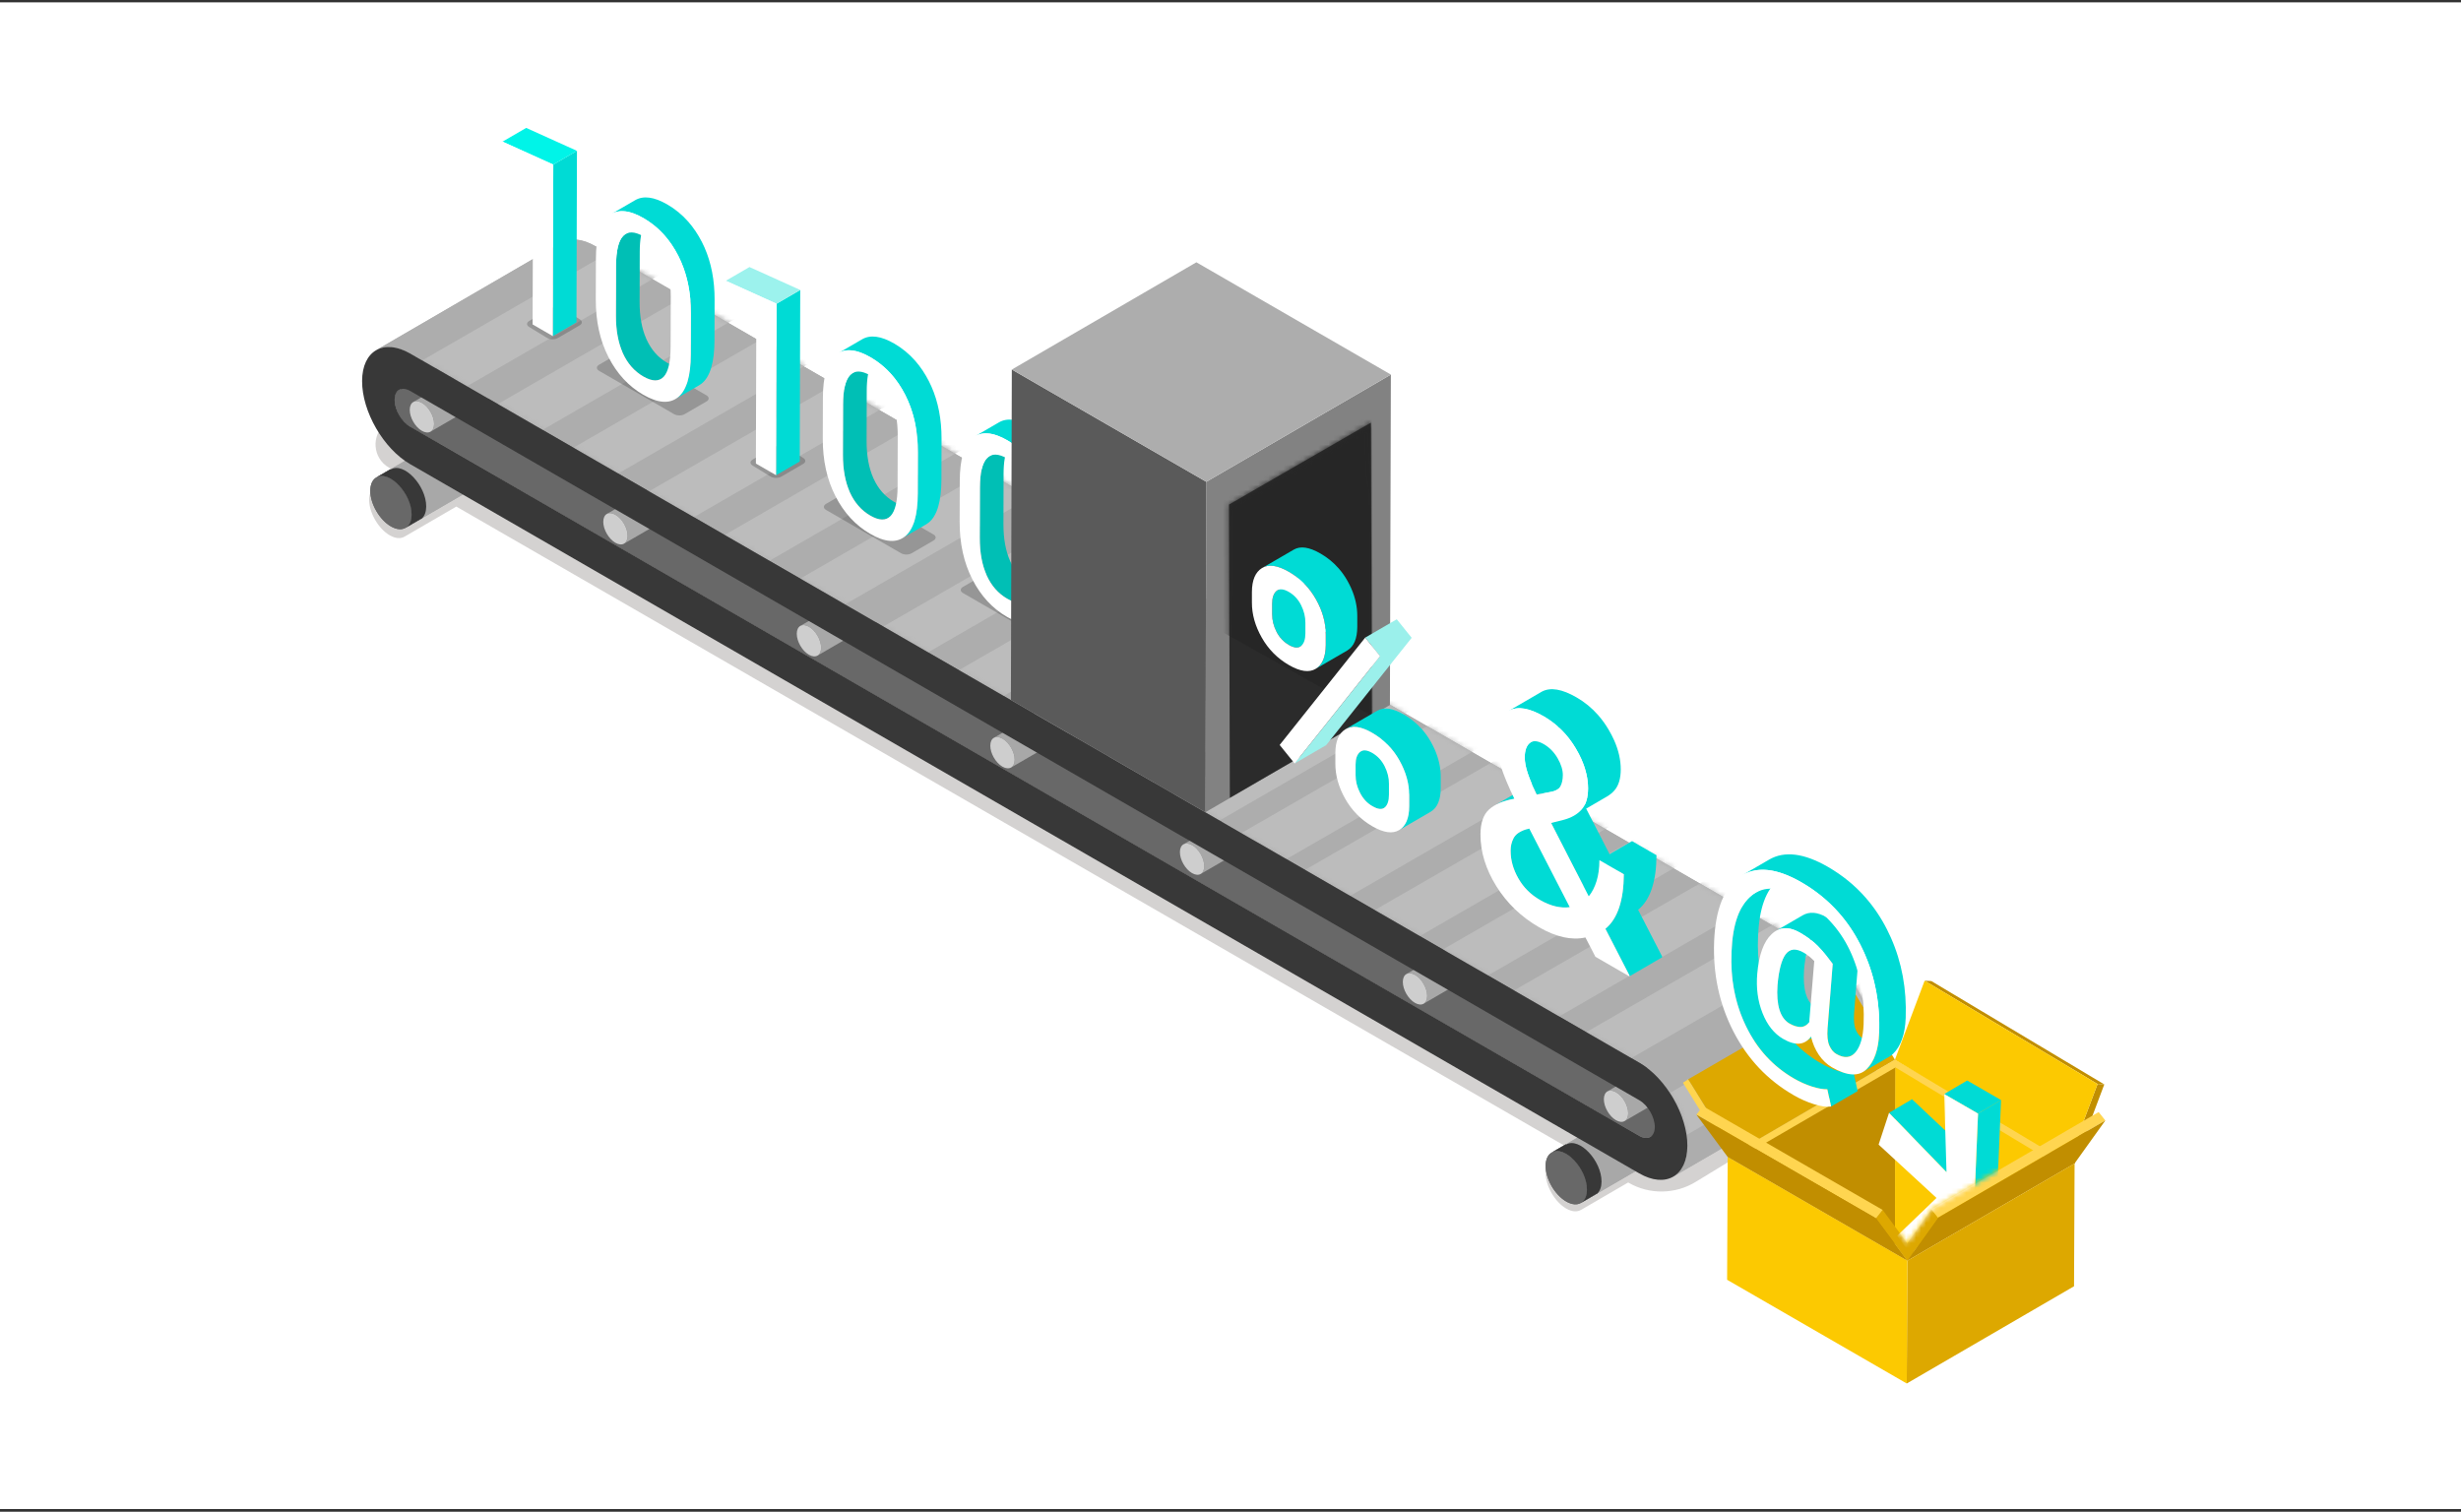 <svg width="490" height="301" viewBox="0 0 490 301" fill="none" xmlns="http://www.w3.org/2000/svg">
<rect x="0" y="0" width="490" height="301" fill="#333333" stroke="none"/>
<rect width="490" height="300" transform="translate(0 0.467)" fill="white"/>
<g clip-path="url(#clip0_117_917)">
<path opacity="0.18" d="M372.139 206.478L112.376 55.768L76.766 84.344C73.843 86.689 74.191 91.232 77.433 93.107L79.289 94.178C77.757 95.066 76.23 95.954 74.698 96.847C74.698 96.847 74.703 96.847 74.708 96.843C73.965 97.27 73.505 98.182 73.5 99.483C73.491 102.091 75.328 105.272 77.597 106.583C78.809 107.283 79.895 107.301 80.651 106.78C80.609 106.808 80.567 106.841 80.524 106.869L90.856 100.864L312.609 228.759C311.387 229.468 310.161 230.182 308.939 230.892C308.939 230.892 308.944 230.892 308.949 230.892C308.206 231.319 307.746 232.231 307.741 233.532C307.736 236.14 309.569 239.321 311.838 240.632C313.05 241.332 314.136 241.351 314.892 240.829C314.85 240.857 314.808 240.89 314.765 240.919L324.181 235.445L324.275 235.501C328.405 237.888 333.546 237.818 337.619 235.327C348.106 228.914 363.489 219.648 372.205 214.409C375.203 212.605 375.175 208.25 372.149 206.488L372.139 206.478Z" fill="#160B01"/>
<path d="M362.47 200.375C361.328 199.713 360.295 199.656 359.543 200.088C342.675 209.894 325.807 219.695 308.939 229.497C311.538 227.984 315.973 232.715 315.964 236.883C315.964 238.179 315.503 239.091 314.766 239.519L365.369 210.11C368 208.583 366.036 202.433 362.47 200.375Z" fill="#A8A8A8"/>
<path d="M311.868 229.783C314.137 231.094 315.974 234.27 315.965 236.883C315.955 239.49 314.109 240.543 311.839 239.232C309.57 237.921 307.733 234.745 307.742 232.132C307.747 229.525 309.598 228.472 311.868 229.783Z" fill="#686868"/>
<path d="M128.454 65.954C127.313 65.297 126.279 65.231 125.527 65.668C108.659 75.469 91.792 85.27 74.924 95.076C77.522 93.563 81.957 98.299 81.948 102.462C81.948 103.759 81.488 104.67 80.75 105.098L131.353 75.69C133.984 74.163 132.021 68.012 128.454 65.954Z" fill="#A8A8A8"/>
<path d="M77.852 95.358C80.121 96.669 81.958 99.845 81.949 102.457C81.94 105.065 80.093 106.118 77.824 104.807C75.554 103.496 73.717 100.32 73.727 97.707C73.731 95.1 75.582 94.047 77.852 95.358Z" fill="#686868"/>
<path d="M363.193 204.768C277.981 155.57 117.906 63.53 116.713 61.89C115.204 59.804 114.894 57.055 116.294 56.238C104.022 63.37 91.754 70.503 79.481 77.63C78.218 78.363 78.476 80.459 79.115 81.92C79.627 83.076 80.557 84.302 81.662 84.936L326.38 226.156C327.24 226.649 328.015 226.696 328.579 226.367C340.852 219.235 353.124 212.107 365.392 204.975C364.828 205.299 364.053 205.257 363.193 204.759V204.768Z" fill="#686868"/>
<path d="M113.842 62.882C113.17 62.492 112.559 62.459 112.117 62.712C102.175 68.492 92.233 74.266 82.291 80.045C83.823 79.153 86.435 81.944 86.43 84.396C86.43 85.162 86.158 85.698 85.726 85.951L115.552 68.618C117.103 67.716 115.942 64.094 113.842 62.882Z" fill="#A8A8A8"/>
<path d="M84.016 80.214C85.355 80.99 86.436 82.86 86.431 84.396C86.431 85.933 85.336 86.557 83.997 85.782C82.658 85.012 81.577 83.137 81.582 81.6C81.582 80.064 82.677 79.444 84.011 80.214H84.016Z" fill="#CECECE"/>
<path d="M351.594 200.14C350.922 199.75 350.311 199.717 349.869 199.971C339.927 205.75 329.985 211.525 320.043 217.304C321.575 216.411 324.187 219.202 324.182 221.655C324.182 222.416 323.91 222.956 323.478 223.21L353.304 205.877C354.854 204.975 353.699 201.352 351.594 200.14Z" fill="#A8A8A8"/>
<path d="M321.767 217.478C323.106 218.248 324.187 220.123 324.182 221.659C324.182 223.196 323.087 223.816 321.753 223.045C320.414 222.275 319.333 220.4 319.338 218.864C319.343 217.327 320.433 216.707 321.772 217.478H321.767Z" fill="#CECECE"/>
<path d="M152.375 85.171C151.703 84.781 151.092 84.748 150.651 85.002C140.708 90.781 130.766 96.556 120.824 102.335C122.356 101.447 124.968 104.233 124.964 106.691C124.964 107.456 124.691 107.992 124.259 108.246L154.085 90.913C155.636 90.011 154.48 86.388 152.375 85.176V85.171Z" fill="#A8A8A8"/>
<path d="M122.549 102.504C123.888 103.275 124.969 105.15 124.964 106.686C124.964 108.222 123.869 108.843 122.53 108.072C121.191 107.297 120.111 105.427 120.115 103.886C120.12 102.349 121.21 101.729 122.549 102.5V102.504Z" fill="#CECECE"/>
<path d="M190.902 107.461C190.23 107.071 189.62 107.034 189.178 107.292C179.236 113.071 169.294 118.846 159.352 124.625C160.883 123.737 163.496 126.523 163.491 128.976C163.491 129.742 163.218 130.277 162.781 130.531L192.608 113.198C194.158 112.296 193.003 108.674 190.898 107.461H190.902Z" fill="#A8A8A8"/>
<path d="M161.076 124.794C162.416 125.569 163.496 127.439 163.491 128.976C163.491 130.512 162.397 131.133 161.058 130.362C159.719 129.591 158.638 127.717 158.643 126.18C158.647 124.644 159.737 124.024 161.076 124.794Z" fill="#CECECE"/>
<path d="M229.435 129.747C228.759 129.357 228.153 129.319 227.711 129.577C217.769 135.357 207.827 141.131 197.885 146.91C199.416 146.022 202.029 148.809 202.024 151.266C202.024 152.032 201.752 152.567 201.319 152.821L231.146 135.488C232.696 134.586 231.54 130.963 229.435 129.751V129.747Z" fill="#A8A8A8"/>
<path d="M199.61 147.079C200.949 147.85 202.029 149.725 202.025 151.261C202.02 152.798 200.93 153.418 199.591 152.647C198.252 151.877 197.171 150.002 197.176 148.465C197.176 146.929 198.271 146.309 199.605 147.079H199.61Z" fill="#CECECE"/>
<path d="M371.125 199.576C369.542 195.977 366.652 192.195 363.236 190.221L118.513 49.002C115.853 47.466 113.443 47.325 111.7 48.34C99.427 55.472 87.159 62.604 74.887 69.732C76.63 68.722 79.04 68.863 81.7 70.394L326.418 211.614C334.782 216.439 339.203 230.77 333.165 234.275C345.438 227.143 357.706 220.015 369.979 212.882C373.582 210.787 373.394 204.674 371.116 199.576H371.125Z" fill="#ADADAD"/>
<path d="M80.75 105.093L84.067 103.167C84.561 102.673 84.856 101.889 84.861 100.85C84.871 96.688 80.435 91.956 77.837 93.464C77.837 93.464 77.771 93.464 77.682 93.469C76.761 94.005 75.845 94.536 74.924 95.071C77.522 93.558 81.957 98.294 81.948 102.457C81.948 103.754 81.488 104.666 80.75 105.093Z" fill="#383838"/>
<path d="M314.766 239.519L318.083 237.587C318.576 237.094 318.872 236.309 318.877 235.271C318.886 231.108 314.451 226.377 311.853 227.885C311.853 227.885 311.787 227.885 311.697 227.885C310.777 228.421 309.86 228.952 308.939 229.487C311.538 227.974 315.973 232.706 315.964 236.873C315.964 238.17 315.503 239.082 314.766 239.509V239.519Z" fill="#383838"/>
<mask id="mask0_117_917" style="mask-type:luminance" maskUnits="userSpaceOnUse" x="74" y="47" width="299" height="188">
<path d="M371.125 199.576C369.542 195.977 366.652 192.195 363.236 190.221L118.513 49.002C115.853 47.466 113.443 47.325 111.7 48.34C99.427 55.472 87.159 62.604 74.887 69.732C76.63 68.722 79.04 68.863 81.7 70.394L326.418 211.614C334.782 216.439 339.203 230.77 333.165 234.275C345.438 227.143 357.706 220.015 369.979 212.882C373.582 210.787 373.394 204.674 371.116 199.576H371.125Z" fill="white"/>
</mask>
<g mask="url(#mask0_117_917)">
<path d="M146.271 46.141L74.37 87.648L70 79.886L141.897 38.379L146.271 46.141Z" fill="#BCBCBC"/>
<path d="M159.22 56.041L87.323 97.547L82.953 89.785L154.85 48.283L159.22 56.041Z" fill="#BCBCBC"/>
<path d="M172.174 65.945L100.277 107.447L95.902 99.69L167.799 58.183L172.174 65.945Z" fill="#BCBCBC"/>
<path d="M185.129 75.845L113.232 117.352L108.857 109.59L180.755 68.088L185.129 75.845Z" fill="#BCBCBC"/>
<path d="M198.082 85.749L126.18 127.252L121.811 119.494L193.708 77.987L198.082 85.749Z" fill="#BCBCBC"/>
<path d="M211.032 95.649L139.135 137.156L134.766 129.394L206.663 87.892L211.032 95.649Z" fill="#BCBCBC"/>
<path d="M236.291 100.15L164.389 141.657L160.02 133.895L231.917 92.393L236.291 100.15Z" fill="#BCBCBC"/>
<path d="M249.239 110.055L177.342 151.557L172.973 143.8L244.87 102.293L249.239 110.055Z" fill="#BCBCBC"/>
<path d="M262.193 119.955L190.296 161.462L185.922 153.7L257.819 112.198L262.193 119.955Z" fill="#BCBCBC"/>
<path d="M275.148 129.859L203.251 171.361L198.877 163.604L270.774 122.097L275.148 129.859Z" fill="#BCBCBC"/>
<path d="M371.727 187.867L299.83 229.37L253.779 197.57L367.357 180.105L371.727 187.867Z" fill="#BCBCBC"/>
<path d="M384.681 197.767L312.784 239.274L308.414 231.512L380.311 190.01L384.681 197.767Z" fill="#BCBCBC"/>
</g>
<path d="M362.47 200.375C361.328 199.713 360.295 199.656 359.543 200.088C342.675 209.894 325.807 219.695 308.939 229.497C311.538 227.984 315.973 232.715 315.964 236.883C315.964 238.179 315.503 239.091 314.766 239.519L365.369 210.11C368 208.583 366.036 202.433 362.47 200.375Z" fill="#A8A8A8"/>
<path d="M311.868 229.783C314.137 231.094 315.974 234.27 315.965 236.883C315.955 239.49 314.109 240.543 311.839 239.232C309.57 237.921 307.733 234.745 307.742 232.132C307.747 229.525 309.598 228.472 311.868 229.783Z" fill="#686868"/>
<path d="M128.454 65.954C127.313 65.297 126.279 65.231 125.527 65.668C108.659 75.469 91.792 85.27 74.924 95.076C77.522 93.563 81.957 98.299 81.948 102.462C81.948 103.759 81.488 104.67 80.75 105.098L131.353 75.69C133.984 74.163 132.021 68.012 128.454 65.954Z" fill="#A8A8A8"/>
<path d="M77.852 95.358C80.121 96.669 81.958 99.845 81.949 102.457C81.94 105.065 80.093 106.118 77.824 104.807C75.554 103.496 73.717 100.32 73.727 97.707C73.731 95.1 75.582 94.047 77.852 95.358Z" fill="#686868"/>
<path d="M363.193 204.768C277.981 155.57 117.906 63.53 116.713 61.89C115.204 59.804 114.894 57.055 116.294 56.238C104.022 63.37 91.754 70.503 79.481 77.63C78.218 78.363 78.476 80.459 79.115 81.92C79.627 83.076 80.557 84.302 81.662 84.936L326.38 226.156C327.24 226.649 328.015 226.696 328.579 226.367C340.852 219.235 353.124 212.107 365.392 204.975C364.828 205.299 364.053 205.257 363.193 204.759V204.768Z" fill="#686868"/>
<path d="M113.842 62.882C113.17 62.492 112.559 62.459 112.117 62.712C102.175 68.492 92.233 74.266 82.291 80.045C83.823 79.153 86.435 81.944 86.43 84.396C86.43 85.162 86.158 85.698 85.726 85.951L115.552 68.618C117.103 67.716 115.942 64.094 113.842 62.882Z" fill="#A8A8A8"/>
<path d="M84.016 80.214C85.355 80.99 86.436 82.86 86.431 84.396C86.431 85.933 85.336 86.557 83.997 85.782C82.658 85.012 81.577 83.137 81.582 81.6C81.582 80.064 82.677 79.444 84.011 80.214H84.016Z" fill="#CECECE"/>
<path d="M351.594 200.14C350.922 199.75 350.311 199.717 349.869 199.971C339.927 205.75 329.985 211.525 320.043 217.304C321.575 216.411 324.187 219.202 324.182 221.655C324.182 222.416 323.91 222.956 323.478 223.21L353.304 205.877C354.854 204.975 353.699 201.352 351.594 200.14Z" fill="#A8A8A8"/>
<path d="M321.767 217.478C323.106 218.248 324.187 220.123 324.182 221.659C324.182 223.196 323.087 223.816 321.753 223.045C320.414 222.275 319.333 220.4 319.338 218.864C319.343 217.327 320.433 216.707 321.772 217.478H321.767Z" fill="#CECECE"/>
<path d="M152.375 85.171C151.703 84.781 151.092 84.748 150.651 85.002C140.708 90.781 130.766 96.556 120.824 102.335C122.356 101.447 124.968 104.233 124.964 106.691C124.964 107.456 124.691 107.992 124.259 108.246L154.085 90.913C155.636 90.011 154.48 86.388 152.375 85.176V85.171Z" fill="#A8A8A8"/>
<path d="M122.549 102.504C123.888 103.275 124.969 105.15 124.964 106.686C124.964 108.222 123.869 108.843 122.53 108.072C121.191 107.297 120.111 105.427 120.115 103.886C120.12 102.349 121.21 101.729 122.549 102.5V102.504Z" fill="#CECECE"/>
<path d="M190.902 107.461C190.23 107.071 189.62 107.034 189.178 107.292C179.236 113.071 169.294 118.846 159.352 124.625C160.883 123.737 163.496 126.523 163.491 128.976C163.491 129.742 163.218 130.277 162.781 130.531L192.608 113.198C194.158 112.296 193.003 108.674 190.898 107.461H190.902Z" fill="#A8A8A8"/>
<path d="M161.076 124.794C162.416 125.569 163.496 127.439 163.491 128.976C163.491 130.512 162.397 131.133 161.058 130.362C159.719 129.591 158.638 127.717 158.643 126.18C158.647 124.644 159.737 124.024 161.076 124.794Z" fill="#CECECE"/>
<path d="M229.435 129.747C228.759 129.357 228.153 129.319 227.711 129.577C217.769 135.357 207.827 141.131 197.885 146.91C199.416 146.022 202.029 148.809 202.024 151.266C202.024 152.032 201.752 152.567 201.319 152.821L231.146 135.488C232.696 134.586 231.54 130.963 229.435 129.751V129.747Z" fill="#A8A8A8"/>
<path d="M199.61 147.079C200.949 147.85 202.029 149.725 202.025 151.261C202.02 152.798 200.93 153.418 199.591 152.647C198.252 151.877 197.171 150.002 197.176 148.465C197.176 146.929 198.271 146.309 199.605 147.079H199.61Z" fill="#CECECE"/>
<path d="M267.187 150.946C266.516 150.556 265.905 150.519 265.463 150.777C255.521 156.556 245.579 162.331 235.637 168.11C237.168 167.222 239.781 170.008 239.776 172.466C239.776 173.231 239.504 173.767 239.067 174.021L268.893 156.688C270.444 155.786 269.288 152.163 267.183 150.951L267.187 150.946Z" fill="#A8A8A8"/>
<path d="M237.362 168.274C238.701 169.045 239.781 170.92 239.777 172.461C239.772 173.997 238.682 174.617 237.343 173.847C236.004 173.076 234.923 171.202 234.928 169.665C234.932 168.129 236.023 167.509 237.357 168.279L237.362 168.274Z" fill="#CECECE"/>
<path d="M311.57 176.779C310.898 176.389 310.288 176.351 309.846 176.61C299.904 182.389 289.962 188.163 280.02 193.943C281.551 193.05 284.164 195.841 284.159 198.298C284.159 199.064 283.886 199.6 283.449 199.853L313.276 182.52C314.826 181.623 313.67 177.996 311.566 176.783L311.57 176.779Z" fill="#A8A8A8"/>
<path d="M281.744 194.112C283.083 194.882 284.164 196.757 284.159 198.298C284.155 199.835 283.065 200.455 281.726 199.684C280.387 198.914 279.306 197.039 279.311 195.503C279.315 193.966 280.405 193.346 281.74 194.116L281.744 194.112Z" fill="#CECECE"/>
<path d="M371.125 199.576C369.542 195.977 366.652 192.195 363.236 190.221L118.513 49.002C115.853 47.466 113.443 47.325 111.7 48.34C99.427 55.472 87.159 62.604 74.887 69.732C76.63 68.722 79.04 68.863 81.7 70.394L326.418 211.614C334.782 216.439 339.203 230.77 333.165 234.275C345.438 227.143 357.706 220.015 369.979 212.882C373.582 210.787 373.394 204.674 371.116 199.576H371.125Z" fill="#ADADAD"/>
<path d="M80.75 105.093L84.067 103.167C84.561 102.673 84.856 101.889 84.861 100.85C84.871 96.688 80.435 91.956 77.837 93.464C77.837 93.464 77.771 93.464 77.682 93.469C76.761 94.005 75.845 94.536 74.924 95.071C77.522 93.558 81.957 98.294 81.948 102.457C81.948 103.754 81.488 104.666 80.75 105.093Z" fill="#383838"/>
<path d="M314.766 239.519L318.083 237.587C318.576 237.094 318.872 236.309 318.877 235.271C318.886 231.108 314.451 226.377 311.853 227.885C311.853 227.885 311.787 227.885 311.697 227.885C310.777 228.421 309.86 228.952 308.939 229.487C311.538 227.974 315.973 232.706 315.964 236.873C315.964 238.17 315.503 239.082 314.766 239.509V239.519Z" fill="#383838"/>
<mask id="mask1_117_917" style="mask-type:luminance" maskUnits="userSpaceOnUse" x="74" y="47" width="299" height="188">
<path d="M371.125 199.576C369.542 195.977 366.652 192.195 363.236 190.221L118.513 49.002C115.853 47.466 113.443 47.325 111.7 48.34C99.427 55.472 87.159 62.604 74.887 69.732C76.63 68.722 79.04 68.863 81.7 70.394L326.418 211.614C334.782 216.439 339.203 230.77 333.165 234.275C345.438 227.143 357.706 220.015 369.979 212.882C373.582 210.787 373.394 204.674 371.116 199.576H371.125Z" fill="white"/>
</mask>
<g mask="url(#mask1_117_917)">
<path d="M146.271 46.141L74.37 87.648L70 79.886L141.897 38.379L146.271 46.141Z" fill="#BCBCBC"/>
<path d="M159.22 56.041L87.323 97.547L82.953 89.785L154.85 48.283L159.22 56.041Z" fill="#BCBCBC"/>
<path d="M172.174 65.945L100.277 107.447L95.902 99.69L167.799 58.183L172.174 65.945Z" fill="#BCBCBC"/>
<path d="M185.129 75.845L113.232 117.352L108.857 109.59L180.755 68.088L185.129 75.845Z" fill="#BCBCBC"/>
<path d="M198.082 85.749L126.18 127.252L121.811 119.494L193.708 77.987L198.082 85.749Z" fill="#BCBCBC"/>
<path d="M211.032 95.649L139.135 137.156L134.766 129.394L206.663 87.892L211.032 95.649Z" fill="#BCBCBC"/>
<path d="M236.291 100.15L164.389 141.657L160.02 133.895L231.917 92.393L236.291 100.15Z" fill="#BCBCBC"/>
<path d="M249.239 110.055L177.342 151.557L172.973 143.8L244.87 102.293L249.239 110.055Z" fill="#BCBCBC"/>
<path d="M262.193 119.955L190.296 161.462L185.922 153.7L257.819 112.198L262.193 119.955Z" fill="#BCBCBC"/>
<path d="M274.928 129.638L203.031 171.141L198.656 163.383L270.553 121.876L274.928 129.638Z" fill="#BCBCBC"/>
<path d="M369.297 184.997L297.4 226.504L290.141 220.306L364.927 177.235L369.297 184.997Z" fill="#BCBCBC"/>
<path d="M360.634 173.405L288.737 214.912L281.473 208.715L356.259 165.643L360.634 173.405Z" fill="#BCBCBC"/>
<path d="M345.895 165.568L273.998 207.07L266.738 200.878L341.525 157.806L345.895 165.568Z" fill="#BCBCBC"/>
<path d="M291.799 135.098L219.902 176.6L212.643 170.408L287.429 127.336L291.799 135.098Z" fill="#BCBCBC"/>
<path d="M306.754 141.831L234.862 183.338L227.598 177.141L302.384 134.074L306.754 141.831Z" fill="#BCBCBC"/>
<path d="M319.121 149.339L247.224 190.842L239.965 184.649L314.752 141.577L319.121 149.339Z" fill="#BCBCBC"/>
<path d="M333.475 157.069L261.578 198.571L254.314 192.378L329.101 149.307L333.475 157.069Z" fill="#BCBCBC"/>
<path d="M384.681 197.767L312.784 239.274L308.414 231.512L380.311 190.01L384.681 197.767Z" fill="#BCBCBC"/>
</g>
<path d="M326.423 211.614C331.7 214.663 335.985 222.078 335.966 228.143C335.947 234.209 331.638 236.662 326.357 233.617L81.638 92.398C76.357 89.349 72.077 81.934 72.096 75.868C72.11 69.803 76.418 67.35 81.7 70.399L326.418 211.619L326.423 211.614ZM326.381 226.165C328.086 227.147 329.477 226.358 329.482 224.399C329.487 222.444 328.11 220.057 326.404 219.071L81.681 77.847C79.975 76.86 78.589 77.654 78.585 79.608C78.58 81.568 79.956 83.955 81.662 84.941L326.381 226.161V226.165Z" fill="#383838"/>
<g opacity="0.2">
<path d="M159.907 91.162C160.485 91.496 160.49 92.041 159.912 92.374L155.556 94.907C154.983 95.24 154.043 95.24 153.461 94.907L149.862 92.713C149.284 92.379 149.284 91.834 149.857 91.5L154.213 88.968C154.791 88.634 155.726 88.634 156.308 88.968L159.907 91.162Z" fill="black"/>
</g>
<path d="M154.619 60.476L159.332 57.737L159.233 91.886L154.525 94.62L154.619 60.476Z" fill="#00DBD5"/>
<path d="M144.514 55.904L149.226 53.17L159.333 57.737L154.62 60.476L144.514 55.904Z" fill="#9CF2ED"/>
<path d="M154.62 60.476L154.526 94.62L150.504 92.299L150.589 62.656L144.504 59.236L144.513 55.904L154.62 60.476Z" fill="white"/>
<g opacity="0.2">
<path d="M115.417 63.563C115.995 63.896 116 64.442 115.422 64.775L111.066 67.308C110.493 67.641 109.553 67.641 108.971 67.308L105.372 65.113C104.794 64.78 104.794 64.235 105.367 63.901L109.722 61.369C110.3 61.035 111.235 61.035 111.818 61.369L115.417 63.563Z" fill="black"/>
</g>
<path d="M110.162 32.773L114.875 30.034L114.776 64.183L110.068 66.922L110.162 32.773Z" fill="#00DBD5"/>
<path d="M100.057 28.202L104.769 25.467L114.876 30.034L110.163 32.773L100.057 28.202Z" fill="#00F4E8"/>
<path d="M110.163 32.773L110.069 66.922L106.047 64.597L106.131 34.953L100.047 31.533L100.056 28.202L110.163 32.773Z" fill="white"/>
<g opacity="0.2">
<path d="M140.666 78.72C141.248 79.054 141.248 79.599 140.67 79.932L136.315 82.465C135.741 82.799 134.802 82.799 134.219 82.465L119.278 73.838C118.7 73.505 118.7 72.96 119.273 72.626L123.629 70.094C124.207 69.76 125.142 69.76 125.724 70.094L140.666 78.72Z" fill="black"/>
</g>
<path d="M127.976 44.609C126.66 45.37 124.588 46.578 124.588 46.578C124.409 46.685 124.24 46.817 124.08 46.977C123.15 47.935 122.68 49.89 122.671 52.841L122.643 62.849C122.633 65.738 123.08 68.191 123.972 70.216C123.991 70.258 124.01 70.305 124.033 70.347C124.499 71.367 125.067 72.26 125.739 73.025C126.416 73.796 127.2 74.44 128.088 74.952C129.55 75.798 130.724 75.962 131.608 75.445L136.315 72.706C135.432 73.218 134.258 73.054 132.796 72.208C131.908 71.696 131.124 71.052 130.447 70.282C129.775 69.516 129.207 68.623 128.741 67.603C128.723 67.561 128.704 67.514 128.68 67.472C127.788 65.447 127.341 62.994 127.351 60.105L127.379 50.097C127.384 47.771 127.68 46.065 128.257 44.98L127.971 44.599L127.976 44.609Z" fill="#00BFB5"/>
<path d="M129.05 44.007C130.263 44.816 131.362 45.774 132.344 46.892C133.378 48.072 134.285 49.425 135.06 50.947C135.234 51.29 135.403 51.642 135.558 51.995C136.911 55.063 137.583 58.545 137.574 62.44L137.55 70.531C137.536 74.896 136.686 77.752 134.999 79.101C134.83 79.232 134.66 79.355 134.477 79.458L139.185 76.723C139.364 76.62 139.538 76.498 139.707 76.366C141.393 75.018 142.244 72.156 142.258 67.796L142.281 59.705C142.291 55.81 141.619 52.328 140.266 49.26C140.106 48.903 139.942 48.556 139.768 48.213C138.992 46.69 138.086 45.342 137.052 44.158C135.83 42.767 134.43 41.616 132.851 40.704C130.225 39.187 128.097 38.91 126.457 39.863L121.744 42.598C123.384 41.644 125.517 41.921 128.144 43.439C128.449 43.613 128.745 43.805 129.036 43.998C129.036 43.998 128.966 44.083 129.055 44.012L129.05 44.007Z" fill="#00DBD5"/>
<path d="M135.056 50.942C136.743 54.26 137.584 58.089 137.57 62.44L137.546 70.531C137.532 74.896 136.682 77.752 134.995 79.101C133.308 80.454 131.001 80.285 128.074 78.598C125.151 76.911 122.84 74.407 121.148 71.094C119.452 67.787 118.611 63.953 118.625 59.606L118.649 51.516C118.663 47.169 119.518 44.313 121.219 42.955C122.92 41.597 125.227 41.757 128.135 43.434C131.058 45.121 133.369 47.63 135.056 50.942ZM133.524 69.13L133.552 59.123C133.562 56.172 133.101 53.682 132.171 51.647C131.245 49.622 129.897 48.09 128.126 47.071C126.359 46.051 125.006 46.018 124.075 46.977C123.145 47.935 122.675 49.89 122.666 52.841L122.638 62.849C122.628 65.799 123.093 68.299 124.028 70.347C124.964 72.401 126.317 73.932 128.083 74.952C129.855 75.972 131.198 76 132.124 75.032C133.045 74.064 133.51 72.095 133.52 69.126L133.524 69.13Z" fill="white"/>
<g opacity="0.2">
<path d="M185.861 106.418C186.439 106.752 186.443 107.297 185.866 107.63L181.51 110.163C180.937 110.497 179.997 110.497 179.414 110.163L164.473 101.536C163.895 101.203 163.895 100.658 164.468 100.324L168.824 97.792C169.402 97.458 170.337 97.458 170.919 97.792L185.861 106.418Z" fill="black"/>
</g>
<path d="M173.166 72.307C171.851 73.068 169.779 74.275 169.779 74.275C169.6 74.383 169.426 74.515 169.271 74.675C168.341 75.633 167.871 77.588 167.866 80.539L167.838 90.546C167.829 93.436 168.275 95.889 169.168 97.914C169.187 97.956 169.205 98.003 169.229 98.045C169.694 99.065 170.262 99.958 170.934 100.724C171.611 101.494 172.396 102.138 173.284 102.65C174.745 103.496 175.92 103.66 176.803 103.143L181.511 100.404C180.627 100.916 179.453 100.752 177.992 99.906C177.104 99.394 176.319 98.75 175.642 97.98C174.97 97.214 174.402 96.321 173.937 95.301C173.918 95.259 173.899 95.212 173.876 95.17C172.983 93.145 172.537 90.692 172.546 87.802L172.574 77.795C172.579 75.469 172.875 73.763 173.453 72.678L173.166 72.297V72.307Z" fill="#00BFB5"/>
<path d="M174.242 71.705C175.454 72.514 176.553 73.472 177.531 74.59C178.564 75.77 179.471 77.123 180.247 78.645C180.42 78.988 180.59 79.341 180.745 79.693C182.098 82.761 182.77 86.243 182.76 90.138L182.737 98.229C182.723 102.594 181.872 105.45 180.185 106.799C180.016 106.93 179.847 107.053 179.664 107.156L184.372 104.421C184.55 104.318 184.724 104.196 184.893 104.064C186.58 102.716 187.431 99.854 187.445 95.494L187.468 87.403C187.478 83.508 186.806 80.026 185.452 76.958C185.293 76.601 185.128 76.254 184.954 75.911C184.179 74.388 183.272 73.04 182.239 71.856C181.017 70.465 179.617 69.314 178.038 68.402C175.412 66.885 173.283 66.608 171.643 67.561L166.936 70.296C168.575 69.342 170.708 69.619 173.33 71.137C173.636 71.311 173.932 71.499 174.223 71.696C174.223 71.696 174.153 71.781 174.242 71.71V71.705Z" fill="#00DBD5"/>
<path d="M180.251 78.645C181.938 81.962 182.779 85.792 182.765 90.142L182.742 98.233C182.727 102.598 181.877 105.455 180.19 106.804C178.503 108.157 176.196 107.988 173.269 106.296C170.347 104.609 168.035 102.105 166.344 98.793C164.647 95.485 163.806 91.651 163.82 87.305L163.844 79.214C163.858 74.868 164.713 72.011 166.414 70.653C168.115 69.295 170.422 69.455 173.33 71.137C176.253 72.824 178.565 75.328 180.251 78.645ZM178.715 96.829L178.743 86.821C178.752 83.87 178.292 81.38 177.362 79.345C176.436 77.32 175.088 75.788 173.316 74.769C171.545 73.749 170.196 73.716 169.266 74.675C168.336 75.633 167.866 77.588 167.861 80.539L167.833 90.547C167.824 93.497 168.289 95.997 169.224 98.046C170.159 100.099 171.512 101.63 173.279 102.655C175.05 103.674 176.394 103.703 177.319 102.735C178.24 101.767 178.705 99.798 178.715 96.829Z" fill="white"/>
<g opacity="0.2">
<path d="M213.113 122.957C213.695 123.291 213.695 123.836 213.118 124.169L208.762 126.702C208.189 127.035 207.249 127.035 206.666 126.702L191.725 118.075C191.147 117.742 191.147 117.197 191.72 116.863L196.076 114.331C196.654 113.997 197.589 113.997 198.171 114.331L213.113 122.957Z" fill="black"/>
</g>
<path d="M200.417 88.846C199.101 89.607 197.029 90.814 197.029 90.814C196.851 90.922 196.682 91.054 196.522 91.214C195.592 92.172 195.122 94.127 195.112 97.077L195.084 107.085C195.075 109.975 195.521 112.427 196.414 114.453C196.433 114.495 196.456 114.542 196.475 114.584C196.94 115.604 197.509 116.496 198.18 117.262C198.857 118.033 199.642 118.677 200.53 119.189C201.991 120.03 203.166 120.199 204.049 119.682L208.757 116.947C207.874 117.46 206.699 117.295 205.238 116.449C204.35 115.937 203.565 115.294 202.888 114.523C202.217 113.757 201.648 112.864 201.183 111.845C201.164 111.803 201.145 111.756 201.122 111.713C200.229 109.688 199.783 107.231 199.792 104.346L199.82 94.338C199.825 92.012 200.121 90.307 200.699 89.221L200.412 88.841L200.417 88.846Z" fill="#00BFB5"/>
<path d="M201.495 88.244C202.707 89.052 203.806 90.011 204.784 91.129C205.822 92.308 206.724 93.662 207.499 95.184C207.673 95.527 207.842 95.879 207.997 96.232C209.35 99.3 210.022 102.782 210.013 106.677L209.989 114.767C209.975 119.132 209.125 121.989 207.438 123.338C207.269 123.469 207.1 123.591 206.917 123.695L211.625 120.96C211.803 120.857 211.977 120.735 212.141 120.603C213.828 119.255 214.679 116.393 214.693 112.033L214.716 103.942C214.726 100.047 214.054 96.565 212.701 93.497C212.545 93.14 212.376 92.792 212.203 92.449C211.427 90.927 210.52 89.579 209.487 88.395C208.265 87.004 206.865 85.853 205.286 84.941C202.66 83.424 200.531 83.146 198.892 84.1L194.184 86.835C195.823 85.881 197.957 86.158 200.578 87.676C200.884 87.85 201.18 88.037 201.471 88.235C201.471 88.235 201.401 88.319 201.49 88.249L201.495 88.244Z" fill="#00DBD5"/>
<path d="M207.503 95.184C209.19 98.501 210.031 102.33 210.017 106.681L209.993 114.772C209.979 119.137 209.129 121.994 207.442 123.342C205.755 124.695 203.448 124.526 200.521 122.84C197.599 121.153 195.287 118.648 193.596 115.336C191.899 112.028 191.058 108.194 191.072 103.848L191.096 95.757C191.11 91.411 191.965 88.554 193.666 87.196C195.367 85.839 197.674 85.998 200.582 87.68C203.505 89.367 205.816 91.871 207.503 95.189V95.184ZM205.967 113.367L205.995 103.359C206.004 100.409 205.544 97.918 204.614 95.884C203.688 93.859 202.34 92.327 200.568 91.308C198.802 90.288 197.448 90.255 196.518 91.214C195.588 92.172 195.118 94.127 195.108 97.078L195.08 107.085C195.071 110.036 195.536 112.536 196.466 114.584C197.401 116.637 198.755 118.169 200.521 119.193C202.288 120.213 203.636 120.241 204.562 119.273C205.483 118.305 205.948 116.337 205.957 113.367H205.967Z" fill="white"/>
<path d="M276.929 74.581L276.741 140.375L239.994 161.73L240.182 95.936L276.929 74.581Z" fill="#828282"/>
<path d="M240.181 95.936L239.993 161.73L201.277 139.374L201.461 73.58L240.181 95.936Z" fill="#5A5A5A"/>
<path d="M276.929 74.581L240.182 95.936L201.461 73.58L238.208 52.225L276.929 74.581Z" fill="#ADADAD"/>
<path d="M272.948 84.166L273.131 142.451L244.87 158.854L244.705 100.47L272.948 84.166Z" fill="#2B2B2B"/>
<mask id="mask2_117_917" style="mask-type:luminance" maskUnits="userSpaceOnUse" x="244" y="84" width="30" height="75">
<path d="M272.948 84.166L273.131 142.451L244.87 158.854L244.705 100.47L272.948 84.166Z" fill="white"/>
</mask>
<g mask="url(#mask2_117_917)">
<path d="M273.356 142.677L227.451 116.887L220.361 92.182L273.107 81.807L273.356 142.677Z" fill="#262626"/>
</g>
<path d="M258.858 128.75L263.952 125.79C263.961 125.974 263.966 126.162 263.966 126.349V128.454C263.952 130.79 263.294 132.364 261.978 133.162C261.959 133.176 261.936 133.186 261.917 133.2L268.199 129.549C268.199 129.549 268.241 129.526 268.26 129.512C269.58 128.713 270.233 127.144 270.243 124.804V122.699C270.252 120.838 269.853 118.992 269.04 117.15C268.824 116.656 268.575 116.168 268.302 115.679C267.786 114.758 267.194 113.917 266.522 113.156C265.497 111.991 264.295 111.009 262.908 110.21C260.691 108.927 258.924 108.669 257.618 109.425L251.336 113.076C252.642 112.315 254.404 112.578 256.626 113.861C257.289 114.241 257.904 114.669 258.482 115.134L254.362 117.526C254.291 117.568 254.221 117.615 254.155 117.671C253.577 118.165 253.291 119.001 253.291 120.19V122.295C253.281 123.324 253.502 124.339 253.948 125.349C254.009 125.485 254.075 125.626 254.146 125.767C254.404 126.284 254.714 126.744 255.076 127.153C255.518 127.656 256.039 128.083 256.636 128.426C257.566 128.962 258.309 129.075 258.858 128.755V128.75ZM260.432 122.111C260.362 121.975 260.296 121.834 260.235 121.693C259.789 120.683 259.568 119.663 259.572 118.639V116.534C259.577 116.393 259.596 116.271 259.605 116.14C259.822 116.356 260.038 116.572 260.24 116.802C260.912 117.563 261.504 118.409 262.02 119.325C262.298 119.814 262.542 120.307 262.758 120.796C263.406 122.257 263.787 123.728 263.914 125.198C263.613 125.118 263.28 124.977 262.918 124.766C262.321 124.423 261.804 123.996 261.358 123.493C260.996 123.084 260.691 122.619 260.428 122.107L260.432 122.111Z" fill="#00DBD5"/>
<path d="M285.655 149.222C285.439 148.729 285.19 148.24 284.917 147.747C284.4 146.826 283.808 145.985 283.136 145.223C282.112 144.058 280.909 143.076 279.528 142.277C277.31 140.995 275.548 140.741 274.228 141.507L267.941 145.158C269.262 144.392 271.024 144.646 273.241 145.928C273.904 146.309 274.519 146.736 275.097 147.202L270.977 149.598C270.906 149.64 270.836 149.687 270.775 149.743C270.201 150.232 269.915 151.064 269.91 152.229V154.367C269.901 155.382 270.126 156.392 270.568 157.402C270.638 157.557 270.709 157.712 270.789 157.867C271.061 158.398 271.376 158.873 271.743 159.286C272.175 159.784 272.678 160.193 273.251 160.522C274.233 161.09 274.999 161.217 275.534 160.907L280.576 157.98C280.576 158.116 280.585 158.257 280.585 158.393V160.531C280.571 162.885 279.909 164.464 278.598 165.267C278.579 165.277 278.56 165.291 278.541 165.3L284.823 161.65C284.823 161.65 284.861 161.626 284.88 161.617C286.195 160.818 286.858 159.239 286.862 156.881V154.743C286.872 152.901 286.468 151.064 285.66 149.227L285.655 149.222ZM279.533 156.871C278.964 156.542 278.461 156.129 278.024 155.635C277.658 155.222 277.343 154.747 277.071 154.216C276.991 154.061 276.92 153.906 276.85 153.751C276.403 152.741 276.183 151.731 276.183 150.716V148.578C276.187 148.447 276.206 148.334 276.216 148.212C276.432 148.428 276.648 148.649 276.85 148.879C277.517 149.64 278.114 150.481 278.631 151.402C278.908 151.891 279.152 152.384 279.368 152.877C280.021 154.357 280.407 155.837 280.529 157.322C280.223 157.233 279.89 157.083 279.528 156.871H279.533Z" fill="#00DBD5"/>
<path d="M278.104 123.305L271.817 126.956L274.786 130.644L257.764 152.018L264.046 148.367L281.073 126.993L278.104 123.305Z" fill="#9BF0EB"/>
<path d="M278.634 151.402C279.94 153.728 280.588 156.063 280.583 158.394V160.531C280.569 162.885 279.907 164.464 278.596 165.268C277.28 166.071 275.495 165.822 273.24 164.521C270.956 163.2 269.157 161.373 267.836 159.042C266.525 156.712 265.868 154.381 265.877 152.046V149.908C265.891 147.592 266.554 146.022 267.879 145.205C269.204 144.387 270.989 144.627 273.249 145.933C275.537 147.253 277.332 149.076 278.638 151.402H278.634ZM276.547 158.206V156.068C276.557 154.898 276.27 153.737 275.692 152.582C275.114 151.426 274.292 150.538 273.23 149.922C272.164 149.307 271.346 149.25 270.768 149.739C270.195 150.228 269.908 151.059 269.904 152.224V154.362C269.894 155.532 270.19 156.697 270.787 157.863C271.379 159.028 272.197 159.916 273.244 160.517C274.358 161.161 275.185 161.241 275.725 160.757C276.266 160.273 276.543 159.423 276.547 158.201V158.206Z" fill="white"/>
<path d="M261.978 133.162C260.662 133.966 258.877 133.717 256.626 132.415C254.338 131.095 252.539 129.272 251.223 126.951C249.907 124.635 249.254 122.304 249.264 119.964V117.859C249.278 115.519 249.936 113.941 251.251 113.118C252.567 112.296 254.357 112.541 256.626 113.851C258.915 115.172 260.709 116.995 262.016 119.321C263.327 121.646 263.97 123.986 263.966 126.345V128.45C263.951 130.785 263.294 132.359 261.978 133.158V133.162ZM254.15 125.762C254.728 126.909 255.555 127.797 256.636 128.422C257.684 129.028 258.492 129.094 259.056 128.61C259.624 128.135 259.906 127.303 259.911 126.115V124.01C259.92 122.826 259.633 121.651 259.056 120.495C258.478 119.339 257.66 118.461 256.612 117.855C255.55 117.244 254.728 117.178 254.16 117.671C253.582 118.165 253.295 119.001 253.295 120.19V122.295C253.286 123.465 253.572 124.621 254.15 125.767V125.762Z" fill="white"/>
<path d="M271.817 126.956L274.786 130.644L257.763 152.018L254.789 148.329L271.817 126.956Z" fill="white"/>
<path d="M326.157 181.149C327.378 180.148 328.29 178.734 328.896 176.91C329.502 175.083 329.807 172.874 329.817 170.286L324.958 167.48L320.476 170.088L315.815 161.006L319.926 158.614C320.504 158.276 321.002 157.877 321.416 157.412C322.266 156.458 322.698 155.053 322.703 153.202C322.703 151.336 322.276 149.419 321.406 147.446C321.087 146.722 320.706 145.989 320.265 145.247C319.649 144.209 318.963 143.255 318.202 142.39C316.957 140.971 315.519 139.792 313.893 138.857C311.018 137.194 308.725 136.804 307.029 137.692C306.977 137.72 306.925 137.748 306.874 137.781L300.366 141.563C300.418 141.535 300.47 141.502 300.526 141.479C302.227 140.591 304.515 140.981 307.391 142.644C308.391 143.222 309.312 143.903 310.172 144.664L304.797 147.789C304.717 147.836 304.642 147.888 304.571 147.949C303.918 148.498 303.589 149.457 303.589 150.815C303.589 151.722 303.782 152.774 304.186 153.972C304.402 154.625 304.694 155.358 305.027 156.138C304.703 156.279 304.393 156.43 304.111 156.594L297.604 160.376C298.628 159.78 299.934 159.338 301.513 159.051L305.323 156.838C305.521 157.28 305.732 157.736 305.962 158.21L308.777 157.679C309.247 157.599 309.636 157.468 309.951 157.285L315.801 153.883C316.059 154.935 316.191 155.974 316.191 156.993C316.191 158.365 315.951 159.488 315.481 160.367L315.34 160.09L308.833 163.872L315.27 176.408C314.57 176.163 313.86 175.844 313.151 175.43C311.99 174.763 310.994 173.95 310.158 172.997C309.651 172.419 309.204 171.794 308.814 171.112C308.589 170.718 308.387 170.323 308.213 169.924C307.583 168.5 307.273 167.053 307.273 165.578C307.273 164.671 307.475 163.844 307.875 163.087C308.119 162.617 308.518 162.228 309.073 161.903L302.565 165.686C302.015 166.005 301.616 166.4 301.367 166.87C300.968 167.626 300.766 168.448 300.766 169.36C300.766 170.835 301.076 172.282 301.701 173.706C301.879 174.105 302.077 174.5 302.302 174.895C302.692 175.571 303.138 176.201 303.646 176.779C304.482 177.733 305.483 178.546 306.639 179.213C307.658 179.8 308.673 180.218 309.674 180.463C310.68 180.702 311.633 180.763 312.545 180.636L316.313 178.447L316.327 178.475L322.835 174.693L322.186 173.424L323.309 174.073C323.3 176.657 322.994 178.865 322.388 180.697C321.782 182.521 320.866 183.935 319.649 184.936L324.465 194.3L324.413 194.408L330.921 190.626L330.973 190.513L326.157 181.149ZM315.284 153.888L312.47 154.419C312.197 153.855 311.943 153.31 311.718 152.798C311.295 151.834 310.952 150.965 310.689 150.185C310.285 148.987 310.088 147.935 310.092 147.028C310.092 146.173 310.224 145.477 310.482 144.942C310.9 145.332 311.309 145.74 311.694 146.177C312.451 147.042 313.142 147.991 313.757 149.034C314.199 149.772 314.575 150.505 314.899 151.233C315.275 152.088 315.566 152.934 315.777 153.77C315.622 153.817 315.463 153.859 315.284 153.892V153.888Z" fill="#00DBD5"/>
<path d="M319.648 184.931L324.464 194.295L324.413 194.403L317.656 190.503L315.669 186.66C314.32 186.961 312.868 186.942 311.332 186.613C309.796 186.279 308.165 185.621 306.455 184.635C302.884 182.577 300.046 179.847 297.927 176.445C295.813 173.048 294.76 169.609 294.77 166.132C294.779 163.863 295.338 162.218 296.466 161.189C297.589 160.165 299.271 159.446 301.512 159.037C300.314 156.547 299.421 154.4 298.839 152.61C298.251 150.81 297.955 149.156 297.96 147.643C297.969 144.415 298.824 142.357 300.525 141.474C302.226 140.586 304.514 140.976 307.39 142.639C310.007 144.152 312.131 146.281 313.761 149.029C315.396 151.778 316.204 154.428 316.2 156.979C316.195 158.83 315.767 160.235 314.912 161.189C314.062 162.148 312.859 162.834 311.313 163.242L308.837 163.863L316.331 178.466C316.994 177.653 317.511 176.647 317.882 175.444C318.258 174.242 318.446 172.846 318.45 171.263L323.309 174.068C323.299 176.652 322.994 178.86 322.388 180.693C321.781 182.516 320.865 183.93 319.648 184.931ZM309.678 180.458C310.684 180.697 311.637 180.758 312.549 180.632L304.486 164.985L303.744 165.183C302.56 165.554 301.766 166.118 301.371 166.87C300.972 167.626 300.77 168.448 300.77 169.36C300.765 171.249 301.277 173.09 302.311 174.895C303.344 176.699 304.787 178.141 306.648 179.213C307.667 179.8 308.682 180.218 309.683 180.462L309.678 180.458ZM304.571 147.944C303.918 148.494 303.589 149.452 303.589 150.81C303.589 151.717 303.781 152.769 304.185 153.967C304.585 155.166 305.177 156.575 305.966 158.201L308.781 157.67C309.72 157.51 310.35 157.144 310.679 156.566C310.998 155.983 311.163 155.231 311.168 154.306C311.168 153.286 310.825 152.173 310.124 150.965C309.429 149.758 308.513 148.827 307.376 148.169C306.164 147.469 305.224 147.394 304.575 147.944H304.571Z" fill="white"/>
<path d="M379.757 251.006L413.065 231.648L412.952 256.109L379.645 275.467L379.757 251.006Z" fill="#DDA800"/>
<path d="M343.992 230.356L377.305 210.998L413.065 231.648L379.757 251.006L343.992 230.356Z" fill="#FFD550"/>
<path d="M346.66 230.403L377.398 212.539L377.29 247.675L346.66 230.403Z" fill="#C18E00"/>
<path d="M379.757 251.006L379.644 275.467L343.879 254.817L343.992 230.356L379.757 251.006Z" fill="#FCC901"/>
<path d="M377.291 247.675L379.777 249.409L409.133 231.648L377.399 212.539L377.291 247.675Z" fill="#FCC901"/>
<path d="M345.27 229.666L344.222 230.356L335.088 215.58L336.136 214.894L345.27 229.666Z" fill="#FFD550"/>
<path d="M368.386 196.221L377.289 210.998L345.269 229.666L336.135 214.893L368.386 196.221Z" fill="#DDA800"/>
<path d="M373.525 242.587L374.846 240.909L381.076 249.325L379.756 251.007L373.525 242.587Z" fill="#DDA800"/>
<path d="M337.76 221.941L339.08 220.259L374.845 240.909L373.525 242.587L337.76 221.941Z" fill="#FFD550"/>
<path d="M373.525 242.587L379.755 251.007L343.99 230.356L337.76 221.941L373.525 242.587Z" fill="#C18E00"/>
<path d="M417.636 215.838L418.975 215.918L413.065 231.648L411.721 231.569L417.636 215.838Z" fill="#C18E00"/>
<path d="M383.205 195.268L384.549 195.343L418.975 215.918L417.636 215.838L383.205 195.268Z" fill="#C18E00"/>
<path d="M417.635 215.838L411.72 231.569L377.289 210.998L383.205 195.268L417.635 215.838Z" fill="#FCC901"/>
<path d="M379.756 251.006V247.539L384.548 240.782L385.873 242.45L379.756 251.006Z" fill="#DDA800"/>
<path d="M385.874 242.45L384.549 240.782L417.857 221.424L419.186 223.097L385.874 242.45Z" fill="#FFD550"/>
<path d="M419.186 223.097L413.064 231.648L379.756 251.006L385.873 242.45L419.186 223.097Z" fill="#C18E00"/>
<path d="M366.023 213.254C364.82 212.868 363.636 212.338 362.476 211.666C360.249 210.378 358.299 208.785 356.631 206.887C355.198 205.257 353.976 203.406 352.961 201.324C352.797 200.991 352.642 200.652 352.491 200.309C350.621 196.076 349.804 191.434 350.043 186.378C350.26 180.904 351.599 177.178 354.061 175.205C354.314 174.998 354.577 174.82 354.85 174.66L349.564 177.733C349.292 177.893 349.029 178.071 348.775 178.278C346.313 180.256 344.974 183.977 344.758 189.451C344.518 194.507 345.335 199.149 347.205 203.382C347.356 203.725 347.511 204.059 347.675 204.397C348.69 206.474 349.917 208.33 351.345 209.96C353.013 211.858 354.958 213.451 357.19 214.738C358.35 215.41 359.534 215.937 360.737 216.327C361.935 216.712 362.969 216.9 363.829 216.886L364.581 220.32L369.867 217.247L369.115 213.813C368.26 213.822 367.226 213.639 366.023 213.254Z" fill="#00DBD5"/>
<path d="M370.185 188.835C369.452 187.844 368.761 186.975 368.108 186.232C367.808 185.889 367.516 185.575 367.234 185.288C366.332 184.367 365.148 183.484 363.678 182.633C361.864 181.586 360.271 181.463 358.899 182.262L353.613 185.335C354.985 184.536 356.578 184.663 358.392 185.706C359.106 186.12 359.754 186.543 360.332 186.97L356.244 189.343C355.991 189.493 355.756 189.705 355.544 189.977C354.713 191.072 354.163 193.135 353.905 196.165C353.764 198.129 353.895 199.755 354.29 201.047C354.37 201.305 354.459 201.55 354.562 201.775C354.774 202.25 355.028 202.659 355.328 203.002C355.605 203.316 355.92 203.575 356.273 203.777C357.062 204.233 357.79 204.463 358.457 204.472C358.81 204.477 359.139 204.392 359.454 204.209L364.138 201.489L363.903 204.444L360.581 206.375C360.257 206.826 359.891 207.169 359.482 207.404L363.875 204.853C363.776 206.29 363.894 207.395 364.232 208.16C364.42 208.588 364.645 208.95 364.899 209.241C365.111 209.485 365.35 209.683 365.609 209.833C366.816 210.529 367.84 210.632 368.686 210.143L373.972 207.07C373.126 207.559 372.102 207.456 370.895 206.76C370.636 206.61 370.396 206.413 370.185 206.173C369.927 205.882 369.706 205.52 369.518 205.092C369.17 204.308 369.053 203.171 369.165 201.681L370.185 188.826V188.835ZM363.748 201.409C363.081 201.399 362.353 201.169 361.563 200.713C361.211 200.511 360.896 200.253 360.619 199.938C360.318 199.595 360.06 199.186 359.853 198.712C359.754 198.486 359.66 198.242 359.58 197.983C359.186 196.691 359.054 195.066 359.195 193.102C359.435 190.32 359.919 188.366 360.638 187.214C361.122 187.59 361.568 187.971 361.948 188.366C362.23 188.657 362.522 188.972 362.822 189.31C363.476 190.052 364.171 190.922 364.899 191.913L364.147 201.376C364.016 201.404 363.884 201.418 363.743 201.418L363.748 201.409Z" fill="#00DBD5"/>
<path d="M376.505 186.73C376.256 186.167 375.993 185.612 375.711 185.062C374.518 182.709 373.09 180.585 371.426 178.696C369.317 176.29 366.826 174.265 363.965 172.611C359.21 169.867 355.301 169.379 352.247 171.155L346.961 174.228C350.015 172.452 353.924 172.936 358.679 175.684C361.545 177.338 364.031 179.368 366.14 181.769C367.804 183.658 369.227 185.781 370.425 188.135C370.703 188.685 370.97 189.244 371.22 189.803C373.381 194.699 374.358 200.018 374.151 205.76C374.02 209.006 373.188 211.379 371.642 212.892C371.417 213.113 371.173 213.301 370.914 213.451L376.2 210.378C376.458 210.228 376.703 210.04 376.928 209.819C378.469 208.311 379.306 205.933 379.437 202.691C379.644 196.95 378.671 191.631 376.505 186.735V186.73Z" fill="#00DBD5"/>
<path d="M370.43 188.135C373.145 193.487 374.386 199.36 374.151 205.76C374.019 209.006 373.188 211.379 371.642 212.892C370.096 214.4 367.798 214.269 364.74 212.502C363.739 211.924 362.874 211.102 362.146 210.04C361.423 208.973 360.901 207.761 360.582 206.389C359.952 207.258 359.177 207.728 358.251 207.803C357.325 207.874 356.249 207.559 355.023 206.85C353.247 205.825 351.885 204.12 350.935 201.733C349.982 199.341 349.634 196.715 349.883 193.849C350.212 190.099 351.161 187.487 352.726 186.012C354.285 184.527 356.174 184.428 358.397 185.711C359.867 186.561 361.051 187.44 361.954 188.366C362.851 189.286 363.838 190.466 364.904 191.913L363.885 204.768C363.772 206.258 363.889 207.395 364.237 208.179C364.585 208.964 365.04 209.518 365.618 209.852C367.206 210.768 368.484 210.655 369.443 209.514C370.401 208.367 370.942 206.521 371.055 203.974C371.285 198.463 370.359 193.534 368.287 189.183C366.21 184.832 362.982 181.393 358.603 178.865C354.516 176.506 351.241 176.314 348.779 178.287C346.317 180.265 344.978 183.987 344.762 189.46C344.503 194.92 345.476 199.9 347.679 204.402C349.878 208.903 353.05 212.347 357.194 214.738C358.354 215.41 359.538 215.937 360.741 216.327C361.939 216.712 362.973 216.9 363.833 216.886L364.585 220.32C363.687 220.447 362.55 220.292 361.164 219.855C359.783 219.418 358.425 218.817 357.105 218.051C351.936 215.067 347.947 210.848 345.137 205.388C342.328 199.929 341.045 193.952 341.294 187.454C341.552 181.083 343.249 176.798 346.387 174.594C349.521 172.395 353.623 172.757 358.688 175.68C363.805 178.635 367.719 182.784 370.434 188.131L370.43 188.135ZM360.295 202.691L361.23 191.354C360.92 191.034 360.596 190.738 360.248 190.452C359.9 190.165 359.538 189.916 359.167 189.7C357.589 188.788 356.386 188.887 355.554 189.977C354.722 191.072 354.173 193.135 353.914 196.165C353.773 198.129 353.905 199.755 354.3 201.047C354.699 202.339 355.357 203.251 356.278 203.781C357.067 204.237 357.795 204.467 358.462 204.477C359.13 204.486 359.731 204.162 360.253 203.495C360.253 203.373 360.253 203.251 360.262 203.133C360.271 203.011 360.281 202.865 360.29 202.687L360.295 202.691Z" fill="white"/>
<mask id="mask3_117_917" style="mask-type:luminance" maskUnits="userSpaceOnUse" x="372" y="213" width="28" height="35">
<path d="M379.757 247.539L377.76 244.833L383.586 238.983L372.211 227.861L375.025 219.677L381.213 217.741L386.65 223.238L386.335 215.241L392.523 213.615C392.523 213.615 399.961 218.803 399.961 219.052C399.961 219.287 399.209 230.192 399.054 231.771C399.044 231.888 398.617 232.612 398.617 232.612L384.549 240.787L379.757 247.544V247.539Z" fill="white"/>
</mask>
<g mask="url(#mask3_117_917)">
<path d="M390.012 245.274L400.222 239.34L393.447 247.863L383.232 253.797L390.012 245.274Z" fill="#00DBD5"/>
<path d="M376.119 221.57L380.696 218.868L393.386 230.836L387.56 233.387L376.119 221.57Z" fill="#00DBD5"/>
<path d="M394.783 244.287L400.323 242.211L406.877 257.782L402.301 260.483L394.783 244.287Z" fill="#00DBD5"/>
<path d="M393.839 221.73L398.42 219.028L397.79 234.261L393.209 236.962L393.839 221.73Z" fill="#00DBD5"/>
<path d="M387.1 217.839L391.676 215.138L398.418 219.028L393.837 221.73L387.1 217.839Z" fill="#00DBD5"/>
<path d="M393.209 236.962L397.79 234.261L409.071 235.652L404.495 238.348L393.209 236.962Z" fill="#00DBD5"/>
<path d="M393.838 221.73L393.208 236.962L404.494 238.348L406.524 247.149L394.782 244.287L402.3 260.483L396.826 262.001L390.013 245.274L383.233 253.797L377.717 246.068L385.569 238.522L374.043 227.904L376.12 221.57L387.561 233.387L387.1 217.839L393.838 221.73Z" fill="white"/>
</g>
</g>
<defs>
<clipPath id="clip0_117_917">
<rect width="349.186" height="250" fill="white" transform="translate(70 25.467)"/>
</clipPath>
</defs>
</svg>
